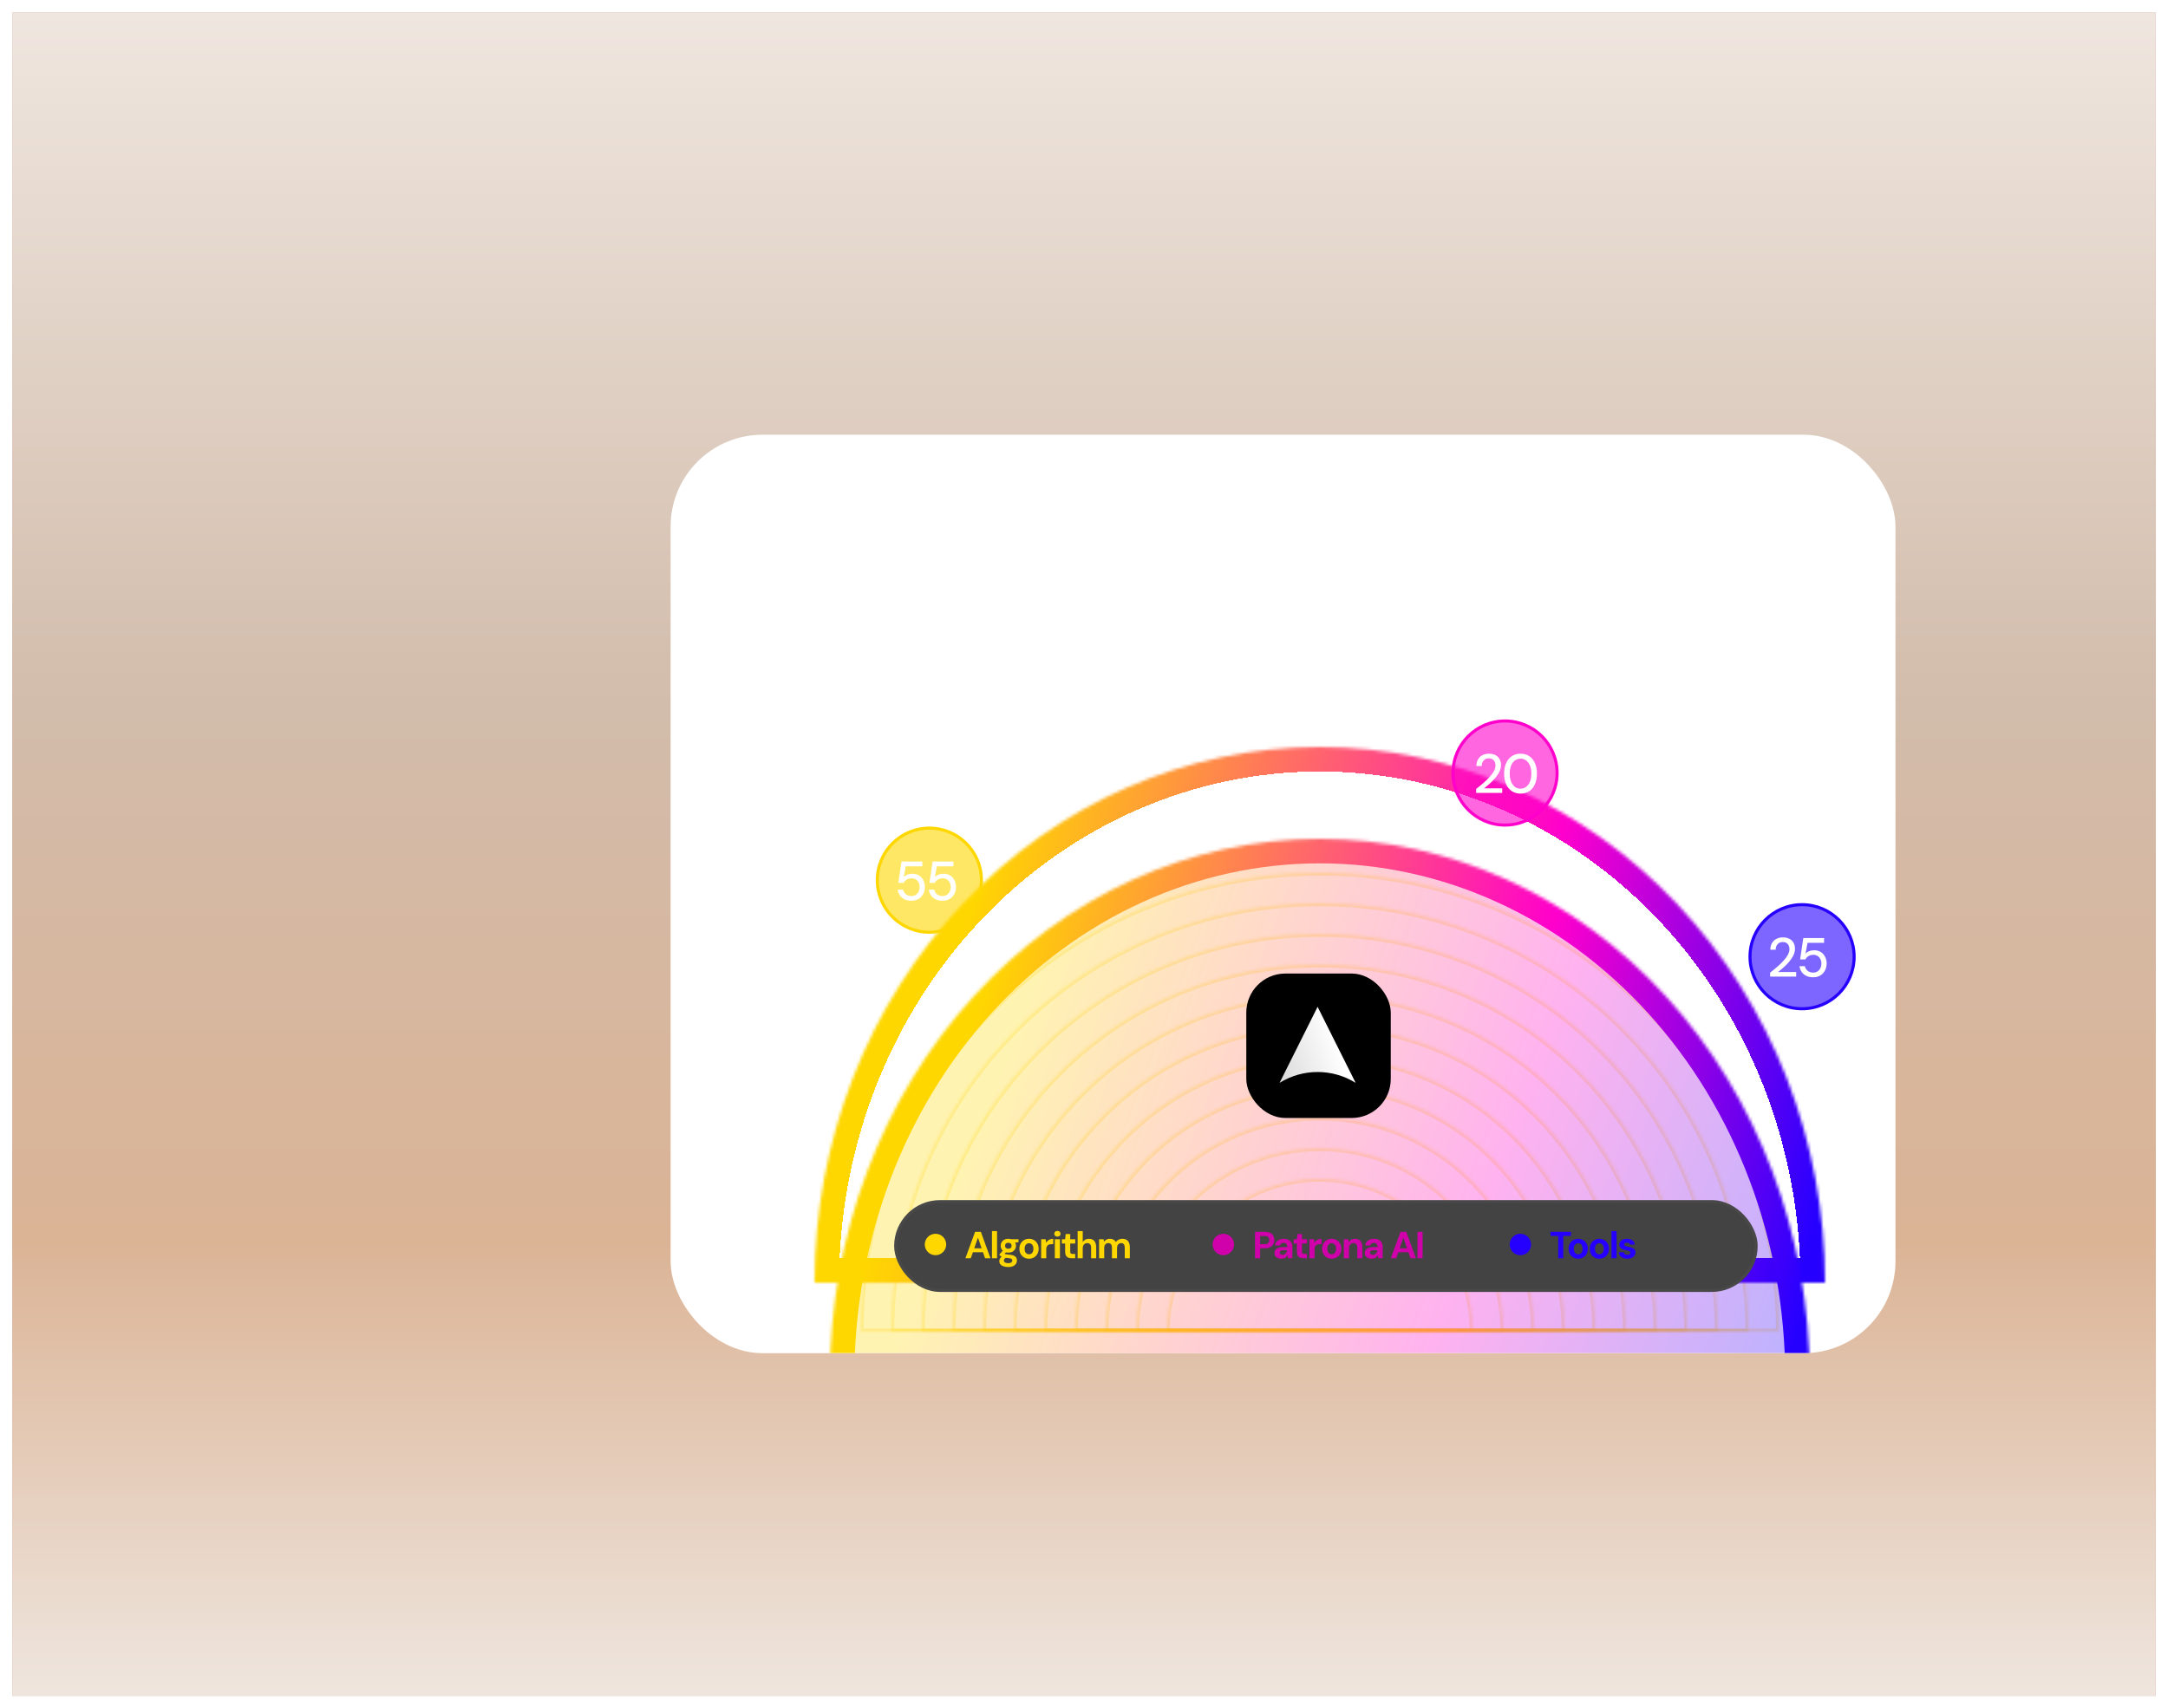 <svg width="708" height="558" viewBox="0 0 708 558" fill="none" xmlns="http://www.w3.org/2000/svg">
<g clip-path="url(#clip0_2332_77)" filter="url(#filter0_f_2332_77)">
<rect width="700" height="550" transform="translate(4 4)" fill="#DAAEA8"/>
<g filter="url(#filter1_f_2332_77)">
<rect x="4" y="4" width="700" height="551" fill="url(#paint0_linear_2332_77)"/>
</g>
<rect x="219" y="142" width="400" height="300" rx="30" fill="white"/>
<g clip-path="url(#clip1_2332_77)">
<mask id="path-4-inside-1_2332_77" fill="white">
<path d="M481 435C481 428.434 479.707 421.932 477.194 415.866C474.681 409.8 470.998 404.288 466.355 399.645C461.712 395.002 456.2 391.319 450.134 388.806C444.068 386.293 437.566 385 431 385C424.434 385 417.932 386.293 411.866 388.806C405.8 391.319 400.288 395.002 395.645 399.645C391.002 404.288 387.319 409.8 384.806 415.866C382.293 421.932 381 428.434 381 435L431 435H481Z"/>
</mask>
<path d="M481 435C481 428.434 479.707 421.932 477.194 415.866C474.681 409.8 470.998 404.288 466.355 399.645C461.712 395.002 456.2 391.319 450.134 388.806C444.068 386.293 437.566 385 431 385C424.434 385 417.932 386.293 411.866 388.806C405.8 391.319 400.288 395.002 395.645 399.645C391.002 404.288 387.319 409.8 384.806 415.866C382.293 421.932 381 428.434 381 435L431 435H481Z" stroke="#FFD700" stroke-opacity="0.25" stroke-width="2" mask="url(#path-4-inside-1_2332_77)"/>
<mask id="path-5-inside-2_2332_77" fill="white">
<path d="M491 435C491 427.121 489.448 419.319 486.433 412.039C483.417 404.759 478.998 398.145 473.426 392.574C467.855 387.002 461.241 382.583 453.961 379.567C446.681 376.552 438.879 375 431 375C423.121 375 415.319 376.552 408.039 379.567C400.759 382.583 394.145 387.002 388.574 392.574C383.002 398.145 378.583 404.759 375.567 412.039C372.552 419.319 371 427.121 371 435L431 435H491Z"/>
</mask>
<path d="M491 435C491 427.121 489.448 419.319 486.433 412.039C483.417 404.759 478.998 398.145 473.426 392.574C467.855 387.002 461.241 382.583 453.961 379.567C446.681 376.552 438.879 375 431 375C423.121 375 415.319 376.552 408.039 379.567C400.759 382.583 394.145 387.002 388.574 392.574C383.002 398.145 378.583 404.759 375.567 412.039C372.552 419.319 371 427.121 371 435L431 435H491Z" stroke="#FFD700" stroke-opacity="0.25" stroke-width="2" mask="url(#path-5-inside-2_2332_77)"/>
<mask id="path-6-inside-3_2332_77" fill="white">
<path d="M501 435C501 425.807 499.189 416.705 495.672 408.212C492.154 399.719 486.998 392.003 480.497 385.503C473.997 379.002 466.281 373.846 457.788 370.328C449.295 366.811 440.193 365 431 365C421.807 365 412.705 366.811 404.212 370.328C395.719 373.846 388.003 379.002 381.503 385.503C375.002 392.003 369.846 399.719 366.328 408.212C362.811 416.705 361 425.807 361 435L431 435H501Z"/>
</mask>
<path d="M501 435C501 425.807 499.189 416.705 495.672 408.212C492.154 399.719 486.998 392.003 480.497 385.503C473.997 379.002 466.281 373.846 457.788 370.328C449.295 366.811 440.193 365 431 365C421.807 365 412.705 366.811 404.212 370.328C395.719 373.846 388.003 379.002 381.503 385.503C375.002 392.003 369.846 399.719 366.328 408.212C362.811 416.705 361 425.807 361 435L431 435H501Z" stroke="#FFD700" stroke-opacity="0.25" stroke-width="2" mask="url(#path-6-inside-3_2332_77)"/>
<mask id="path-7-inside-4_2332_77" fill="white">
<path d="M511 435C511 424.494 508.931 414.091 504.91 404.385C500.89 394.679 494.997 385.86 487.569 378.431C480.14 371.003 471.321 365.11 461.615 361.09C451.909 357.069 441.506 355 431 355C420.494 355 410.091 357.069 400.385 361.09C390.679 365.11 381.86 371.003 374.431 378.431C367.003 385.86 361.11 394.679 357.09 404.385C353.069 414.091 351 424.494 351 435L431 435H511Z"/>
</mask>
<path d="M511 435C511 424.494 508.931 414.091 504.91 404.385C500.89 394.679 494.997 385.86 487.569 378.431C480.14 371.003 471.321 365.11 461.615 361.09C451.909 357.069 441.506 355 431 355C420.494 355 410.091 357.069 400.385 361.09C390.679 365.11 381.86 371.003 374.431 378.431C367.003 385.86 361.11 394.679 357.09 404.385C353.069 414.091 351 424.494 351 435L431 435H511Z" stroke="#FFD700" stroke-opacity="0.25" stroke-width="2" mask="url(#path-7-inside-4_2332_77)"/>
<mask id="path-8-inside-5_2332_77" fill="white">
<path d="M521 435C521 423.181 518.672 411.478 514.149 400.558C509.626 389.639 502.997 379.718 494.64 371.36C486.282 363.003 476.361 356.374 465.442 351.851C454.522 347.328 442.819 345 431 345C419.181 345 407.478 347.328 396.558 351.851C385.639 356.374 375.718 363.003 367.36 371.36C359.003 379.718 352.374 389.639 347.851 400.558C343.328 411.478 341 423.181 341 435L431 435H521Z"/>
</mask>
<path d="M521 435C521 423.181 518.672 411.478 514.149 400.558C509.626 389.639 502.997 379.718 494.64 371.36C486.282 363.003 476.361 356.374 465.442 351.851C454.522 347.328 442.819 345 431 345C419.181 345 407.478 347.328 396.558 351.851C385.639 356.374 375.718 363.003 367.36 371.36C359.003 379.718 352.374 389.639 347.851 400.558C343.328 411.478 341 423.181 341 435L431 435H521Z" stroke="#FFD700" stroke-opacity="0.25" stroke-width="2" mask="url(#path-8-inside-5_2332_77)"/>
<mask id="path-9-inside-6_2332_77" fill="white">
<path d="M531 435C531 421.868 528.413 408.864 523.388 396.732C518.362 384.599 510.997 373.575 501.711 364.289C492.425 355.003 481.401 347.638 469.268 342.612C457.136 337.587 444.132 335 431 335C417.868 335 404.864 337.587 392.732 342.612C380.599 347.638 369.575 355.003 360.289 364.289C351.003 373.575 343.638 384.599 338.612 396.732C333.587 408.864 331 421.868 331 435L431 435H531Z"/>
</mask>
<path d="M531 435C531 421.868 528.413 408.864 523.388 396.732C518.362 384.599 510.997 373.575 501.711 364.289C492.425 355.003 481.401 347.638 469.268 342.612C457.136 337.587 444.132 335 431 335C417.868 335 404.864 337.587 392.732 342.612C380.599 347.638 369.575 355.003 360.289 364.289C351.003 373.575 343.638 384.599 338.612 396.732C333.587 408.864 331 421.868 331 435L431 435H531Z" stroke="#FFD700" stroke-opacity="0.25" stroke-width="2" mask="url(#path-9-inside-6_2332_77)"/>
<mask id="path-10-inside-7_2332_77" fill="white">
<path d="M541 435C541 420.555 538.155 406.251 532.627 392.905C527.099 379.559 518.996 367.433 508.782 357.218C498.567 347.004 486.441 338.901 473.095 333.373C459.749 327.845 445.445 325 431 325C416.555 325 402.251 327.845 388.905 333.373C375.559 338.901 363.433 347.004 353.218 357.218C343.004 367.433 334.901 379.559 329.373 392.905C323.845 406.251 321 420.555 321 435L431 435H541Z"/>
</mask>
<path d="M541 435C541 420.555 538.155 406.251 532.627 392.905C527.099 379.559 518.996 367.433 508.782 357.218C498.567 347.004 486.441 338.901 473.095 333.373C459.749 327.845 445.445 325 431 325C416.555 325 402.251 327.845 388.905 333.373C375.559 338.901 363.433 347.004 353.218 357.218C343.004 367.433 334.901 379.559 329.373 392.905C323.845 406.251 321 420.555 321 435L431 435H541Z" stroke="#FFD700" stroke-opacity="0.25" stroke-width="2" mask="url(#path-10-inside-7_2332_77)"/>
<mask id="path-11-inside-8_2332_77" fill="white">
<path d="M551 435C551 419.241 547.896 403.637 541.866 389.078C535.835 374.519 526.996 361.29 515.853 350.147C504.71 339.004 491.481 330.165 476.922 324.134C462.363 318.104 446.759 315 431 315C415.241 315 399.637 318.104 385.078 324.134C370.519 330.165 357.29 339.004 346.147 350.147C335.004 361.29 326.165 374.519 320.134 389.078C314.104 403.637 311 419.241 311 435L431 435H551Z"/>
</mask>
<path d="M551 435C551 419.241 547.896 403.637 541.866 389.078C535.835 374.519 526.996 361.29 515.853 350.147C504.71 339.004 491.481 330.165 476.922 324.134C462.363 318.104 446.759 315 431 315C415.241 315 399.637 318.104 385.078 324.134C370.519 330.165 357.29 339.004 346.147 350.147C335.004 361.29 326.165 374.519 320.134 389.078C314.104 403.637 311 419.241 311 435L431 435H551Z" stroke="#FFD700" stroke-opacity="0.25" stroke-width="2" mask="url(#path-11-inside-8_2332_77)"/>
<mask id="path-12-inside-9_2332_77" fill="white">
<path d="M561 435C561 417.928 557.637 401.023 551.104 385.251C544.571 369.479 534.995 355.148 522.924 343.076C510.852 331.004 496.521 321.429 480.749 314.896C464.977 308.363 448.072 305 431 305C413.928 305 397.023 308.363 381.251 314.896C365.479 321.429 351.148 331.005 339.076 343.076C327.004 355.148 317.429 369.479 310.896 385.251C304.363 401.023 301 417.928 301 435L431 435H561Z"/>
</mask>
<path d="M561 435C561 417.928 557.637 401.023 551.104 385.251C544.571 369.479 534.995 355.148 522.924 343.076C510.852 331.004 496.521 321.429 480.749 314.896C464.977 308.363 448.072 305 431 305C413.928 305 397.023 308.363 381.251 314.896C365.479 321.429 351.148 331.005 339.076 343.076C327.004 355.148 317.429 369.479 310.896 385.251C304.363 401.023 301 417.928 301 435L431 435H561Z" stroke="#FFD700" stroke-opacity="0.25" stroke-width="2" mask="url(#path-12-inside-9_2332_77)"/>
<mask id="path-13-inside-10_2332_77" fill="white">
<path d="M571 435C571 416.615 567.379 398.41 560.343 381.424C553.307 364.439 542.995 349.005 529.995 336.005C516.995 323.005 501.561 312.693 484.576 305.657C467.59 298.621 449.385 295 431 295C412.615 295 394.41 298.621 377.424 305.657C360.439 312.693 345.005 323.005 332.005 336.005C319.005 349.005 308.693 364.439 301.657 381.424C294.621 398.41 291 416.615 291 435L431 435H571Z"/>
</mask>
<path d="M571 435C571 416.615 567.379 398.41 560.343 381.424C553.307 364.439 542.995 349.005 529.995 336.005C516.995 323.005 501.561 312.693 484.576 305.657C467.59 298.621 449.385 295 431 295C412.615 295 394.41 298.621 377.424 305.657C360.439 312.693 345.005 323.005 332.005 336.005C319.005 349.005 308.693 364.439 301.657 381.424C294.621 398.41 291 416.615 291 435L431 435H571Z" stroke="#FFD700" stroke-opacity="0.25" stroke-width="2" mask="url(#path-13-inside-10_2332_77)"/>
<mask id="path-14-inside-11_2332_77" fill="white">
<path d="M581 435C581 415.302 577.12 395.796 569.582 377.597C562.044 359.399 550.995 342.863 537.066 328.934C523.137 315.005 506.601 303.956 488.403 296.418C470.204 288.88 450.698 285 431 285C411.302 285 391.796 288.88 373.597 296.418C355.399 303.956 338.863 315.005 324.934 328.934C311.005 342.863 299.956 359.399 292.418 377.597C284.88 395.796 281 415.302 281 435L431 435H581Z"/>
</mask>
<path d="M581 435C581 415.302 577.12 395.796 569.582 377.597C562.044 359.399 550.995 342.863 537.066 328.934C523.137 315.005 506.601 303.956 488.403 296.418C470.204 288.88 450.698 285 431 285C411.302 285 391.796 288.88 373.597 296.418C355.399 303.956 338.863 315.005 324.934 328.934C311.005 342.863 299.956 359.399 292.418 377.597C284.88 395.796 281 415.302 281 435L431 435H581Z" stroke="#FFD700" stroke-opacity="0.25" stroke-width="2" mask="url(#path-14-inside-11_2332_77)"/>
<g filter="url(#filter2_d_2332_77)">
<mask id="path-15-inside-12_2332_77" fill="white">
<path d="M596 442C596 419.019 591.732 396.262 583.44 375.03C575.148 353.798 562.994 334.507 547.673 318.256C532.351 302.006 514.161 289.116 494.143 280.321C474.124 271.527 452.668 267 431 267C409.332 267 387.876 271.527 367.857 280.321C347.839 289.116 329.649 302.006 314.327 318.256C299.006 334.507 286.852 353.798 278.56 375.03C270.268 396.262 266 419.019 266 442L431 442H596Z"/>
</mask>
<path d="M596 442C596 419.019 591.732 396.262 583.44 375.03C575.148 353.798 562.994 334.507 547.673 318.256C532.351 302.006 514.161 289.116 494.143 280.321C474.124 271.527 452.668 267 431 267C409.332 267 387.876 271.527 367.857 280.321C347.839 289.116 329.649 302.006 314.327 318.256C299.006 334.507 286.852 353.798 278.56 375.03C270.268 396.262 266 419.019 266 442L431 442H596Z" stroke="url(#paint1_linear_2332_77)" stroke-width="16" shape-rendering="crispEdges" mask="url(#path-15-inside-12_2332_77)"/>
</g>
<mask id="path-16-inside-13_2332_77" fill="white">
<path d="M591 450C591 426.887 586.861 404.001 578.821 382.648C570.78 361.294 558.994 341.892 544.137 325.549C529.28 309.206 511.641 296.242 492.229 287.397C472.817 278.552 452.011 274 431 274C409.988 274 389.183 278.552 369.771 287.397C350.359 296.242 332.72 309.206 317.863 325.549C303.006 341.892 291.22 361.294 283.179 382.648C275.139 404.001 271 426.887 271 450L431 450H591Z"/>
</mask>
<path d="M591 450C591 426.887 586.861 404.001 578.821 382.648C570.78 361.294 558.994 341.892 544.137 325.549C529.28 309.206 511.641 296.242 492.229 287.397C472.817 278.552 452.011 274 431 274C409.988 274 389.183 278.552 369.771 287.397C350.359 296.242 332.72 309.206 317.863 325.549C303.006 341.892 291.22 361.294 283.179 382.648C275.139 404.001 271 426.887 271 450L431 450H591Z" fill="url(#paint2_linear_2332_77)" fill-opacity="0.3" stroke="url(#paint3_linear_2332_77)" stroke-width="16" mask="url(#path-16-inside-13_2332_77)"/>
<rect x="407" y="318" width="47.18" height="47.18" rx="12.756" fill="black"/>
<path d="M430.288 328.863L442.709 353.706C435.105 348.974 425.472 348.974 417.867 353.706L430.288 328.863Z" fill="url(#paint4_linear_2332_77)"/>
<circle cx="303.5" cy="287.5" r="17" fill="#FFD700" fill-opacity="0.6" stroke="#FFD700"/>
<circle cx="491.5" cy="252.5" r="17" fill="#FF00CC" fill-opacity="0.6" stroke="#FF00CC"/>
<circle cx="588.5" cy="312.5" r="17" fill="#2600FF" fill-opacity="0.6" stroke="#2600FF"/>
<path d="M297.652 294.216C296.764 294.216 296.002 294.06 295.366 293.748C294.73 293.424 294.226 292.992 293.854 292.452C293.482 291.9 293.254 291.282 293.17 290.598H294.934C295.054 291.21 295.354 291.714 295.834 292.11C296.314 292.494 296.92 292.686 297.652 292.686C298.204 292.686 298.678 292.554 299.074 292.29C299.47 292.026 299.776 291.672 299.992 291.228C300.208 290.784 300.316 290.292 300.316 289.752C300.316 289.176 300.202 288.678 299.974 288.258C299.758 287.826 299.452 287.49 299.056 287.25C298.672 287.01 298.222 286.89 297.706 286.89C297.082 286.89 296.542 287.034 296.086 287.322C295.642 287.598 295.318 287.952 295.114 288.384H293.368L294.412 281.4H301.198V282.966H295.798L295.132 286.494C295.42 286.17 295.804 285.906 296.284 285.702C296.776 285.498 297.334 285.396 297.958 285.396C298.594 285.396 299.164 285.51 299.668 285.738C300.172 285.954 300.598 286.26 300.946 286.656C301.306 287.052 301.576 287.514 301.756 288.042C301.948 288.57 302.044 289.128 302.044 289.716C302.044 290.352 301.942 290.94 301.738 291.48C301.534 292.02 301.24 292.5 300.856 292.92C300.484 293.328 300.022 293.646 299.47 293.874C298.93 294.102 298.324 294.216 297.652 294.216ZM307.809 294.216C306.921 294.216 306.159 294.06 305.523 293.748C304.887 293.424 304.383 292.992 304.011 292.452C303.639 291.9 303.411 291.282 303.327 290.598H305.091C305.211 291.21 305.511 291.714 305.991 292.11C306.471 292.494 307.077 292.686 307.809 292.686C308.361 292.686 308.835 292.554 309.231 292.29C309.627 292.026 309.933 291.672 310.149 291.228C310.365 290.784 310.473 290.292 310.473 289.752C310.473 289.176 310.359 288.678 310.131 288.258C309.915 287.826 309.609 287.49 309.213 287.25C308.829 287.01 308.379 286.89 307.863 286.89C307.239 286.89 306.699 287.034 306.243 287.322C305.799 287.598 305.475 287.952 305.271 288.384H303.525L304.569 281.4H311.355V282.966H305.955L305.289 286.494C305.577 286.17 305.961 285.906 306.441 285.702C306.933 285.498 307.491 285.396 308.115 285.396C308.751 285.396 309.321 285.51 309.825 285.738C310.329 285.954 310.755 286.26 311.103 286.656C311.463 287.052 311.733 287.514 311.913 288.042C312.105 288.57 312.201 289.128 312.201 289.716C312.201 290.352 312.099 290.94 311.895 291.48C311.691 292.02 311.397 292.5 311.013 292.92C310.641 293.328 310.179 293.646 309.627 293.874C309.087 294.102 308.481 294.216 307.809 294.216Z" fill="white"/>
<path d="M578.062 319V317.704C578.902 317.056 579.7 316.402 580.456 315.742C581.212 315.082 581.884 314.428 582.472 313.78C583.072 313.12 583.54 312.478 583.876 311.854C584.212 311.218 584.38 310.612 584.38 310.036C584.38 309.628 584.308 309.25 584.164 308.902C584.02 308.554 583.792 308.272 583.48 308.056C583.168 307.828 582.742 307.714 582.202 307.714C581.686 307.714 581.254 307.828 580.906 308.056C580.57 308.284 580.312 308.59 580.132 308.974C579.964 309.346 579.88 309.76 579.88 310.216H578.134C578.146 309.352 578.332 308.62 578.692 308.02C579.052 307.42 579.538 306.964 580.15 306.652C580.774 306.34 581.47 306.184 582.238 306.184C583.042 306.184 583.738 306.334 584.326 306.634C584.914 306.922 585.37 307.348 585.694 307.912C586.018 308.464 586.18 309.142 586.18 309.946C586.18 310.522 586.066 311.098 585.838 311.674C585.61 312.238 585.298 312.79 584.902 313.33C584.518 313.87 584.086 314.392 583.606 314.896C583.126 315.388 582.628 315.856 582.112 316.3C581.608 316.744 581.122 317.146 580.654 317.506H586.576V319H578.062ZM592.141 319.216C591.253 319.216 590.491 319.06 589.855 318.748C589.219 318.424 588.715 317.992 588.343 317.452C587.971 316.9 587.743 316.282 587.659 315.598H589.423C589.543 316.21 589.843 316.714 590.323 317.11C590.803 317.494 591.409 317.686 592.141 317.686C592.693 317.686 593.167 317.554 593.563 317.29C593.959 317.026 594.265 316.672 594.481 316.228C594.697 315.784 594.805 315.292 594.805 314.752C594.805 314.176 594.691 313.678 594.463 313.258C594.247 312.826 593.941 312.49 593.545 312.25C593.161 312.01 592.711 311.89 592.195 311.89C591.571 311.89 591.031 312.034 590.575 312.322C590.131 312.598 589.807 312.952 589.603 313.384H587.857L588.901 306.4H595.687V307.966H590.287L589.621 311.494C589.909 311.17 590.293 310.906 590.773 310.702C591.265 310.498 591.823 310.396 592.447 310.396C593.083 310.396 593.653 310.51 594.157 310.738C594.661 310.954 595.087 311.26 595.435 311.656C595.795 312.052 596.065 312.514 596.245 313.042C596.437 313.57 596.533 314.128 596.533 314.716C596.533 315.352 596.431 315.94 596.227 316.48C596.023 317.02 595.729 317.5 595.345 317.92C594.973 318.328 594.511 318.646 593.959 318.874C593.419 319.102 592.813 319.216 592.141 319.216Z" fill="white"/>
<path d="M482.062 259V257.704C482.902 257.056 483.7 256.402 484.456 255.742C485.212 255.082 485.884 254.428 486.472 253.78C487.072 253.12 487.54 252.478 487.876 251.854C488.212 251.218 488.38 250.612 488.38 250.036C488.38 249.628 488.308 249.25 488.164 248.902C488.02 248.554 487.792 248.272 487.48 248.056C487.168 247.828 486.742 247.714 486.202 247.714C485.686 247.714 485.254 247.828 484.906 248.056C484.57 248.284 484.312 248.59 484.132 248.974C483.964 249.346 483.88 249.76 483.88 250.216H482.134C482.146 249.352 482.332 248.62 482.692 248.02C483.052 247.42 483.538 246.964 484.15 246.652C484.774 246.34 485.47 246.184 486.238 246.184C487.042 246.184 487.738 246.334 488.326 246.634C488.914 246.922 489.37 247.348 489.694 247.912C490.018 248.464 490.18 249.142 490.18 249.946C490.18 250.522 490.066 251.098 489.838 251.674C489.61 252.238 489.298 252.79 488.902 253.33C488.518 253.87 488.086 254.392 487.606 254.896C487.126 255.388 486.628 255.856 486.112 256.3C485.608 256.744 485.122 257.146 484.654 257.506H490.576V259H482.062ZM496.576 259.216C495.46 259.216 494.5 258.946 493.696 258.406C492.892 257.854 492.274 257.092 491.842 256.12C491.41 255.136 491.194 253.996 491.194 252.7C491.194 251.404 491.41 250.27 491.842 249.298C492.274 248.314 492.892 247.552 493.696 247.012C494.5 246.46 495.46 246.184 496.576 246.184C497.692 246.184 498.646 246.46 499.438 247.012C500.242 247.552 500.854 248.314 501.274 249.298C501.706 250.27 501.922 251.404 501.922 252.7C501.922 253.996 501.706 255.136 501.274 256.12C500.854 257.092 500.242 257.854 499.438 258.406C498.646 258.946 497.692 259.216 496.576 259.216ZM496.576 257.614C497.248 257.614 497.848 257.416 498.376 257.02C498.916 256.624 499.336 256.06 499.636 255.328C499.936 254.596 500.086 253.72 500.086 252.7C500.086 251.68 499.936 250.804 499.636 250.072C499.336 249.34 498.916 248.782 498.376 248.398C497.848 248.002 497.248 247.804 496.576 247.804C495.892 247.804 495.28 248.002 494.74 248.398C494.2 248.782 493.78 249.34 493.48 250.072C493.18 250.804 493.03 251.68 493.03 252.7C493.03 253.72 493.18 254.596 493.48 255.328C493.78 256.06 494.2 256.624 494.74 257.02C495.28 257.416 495.892 257.614 496.576 257.614Z" fill="white"/>
<rect x="292.5" y="392.5" width="281" height="29" rx="14.5" fill="#434343" stroke="#484848"/>
<g filter="url(#filter3_d_2332_77)">
<circle cx="305.5" cy="406.5" r="3.5" fill="#FFD700"/>
</g>
<g filter="url(#filter4_d_2332_77)">
<circle cx="399.5" cy="406.5" r="3.5" fill="#D000AA"/>
</g>
<g filter="url(#filter5_d_2332_77)">
<circle cx="496.5" cy="406.5" r="3.5" fill="#2600FF"/>
</g>
<path d="M315.271 411L318.428 402.368H320.315L323.459 411H321.696L319.365 404.267L317.022 411H315.271ZM316.665 409.039L317.109 407.745H321.499L321.93 409.039H316.665ZM323.94 411V402.121H325.605V411H323.94ZM329.287 413.861C328.695 413.861 328.177 413.787 327.733 413.639C327.289 413.499 326.944 413.281 326.697 412.985C326.459 412.698 326.34 412.34 326.34 411.913C326.34 411.625 326.414 411.353 326.562 411.099C326.71 410.844 326.923 410.614 327.203 410.408C327.491 410.194 327.848 410.013 328.276 409.866L328.905 410.679C328.527 410.803 328.251 410.955 328.078 411.136C327.914 411.325 327.832 411.526 327.832 411.74C327.832 411.929 327.894 412.089 328.017 412.221C328.148 412.352 328.321 412.447 328.535 412.504C328.757 412.57 329.003 412.603 329.275 412.603C329.538 412.603 329.764 412.57 329.953 412.504C330.15 412.439 330.302 412.34 330.409 412.208C330.524 412.085 330.582 411.937 330.582 411.765C330.582 411.543 330.504 411.362 330.347 411.222C330.191 411.082 329.879 410.996 329.41 410.963C328.991 410.93 328.617 410.885 328.288 410.827C327.968 410.762 327.684 410.688 327.437 410.605C327.191 410.515 326.981 410.416 326.808 410.309C326.644 410.203 326.508 410.096 326.401 409.989V409.705L327.721 408.287L328.917 408.669L327.363 410.198L327.832 409.385C327.922 409.434 328.009 409.483 328.091 409.533C328.181 409.574 328.292 409.615 328.424 409.656C328.555 409.689 328.728 409.722 328.942 409.755C329.155 409.787 329.427 409.816 329.756 409.841C330.298 409.89 330.742 409.993 331.087 410.149C331.441 410.305 331.7 410.515 331.864 410.778C332.029 411.033 332.111 411.349 332.111 411.728C332.111 412.097 332.008 412.443 331.803 412.763C331.605 413.092 331.297 413.355 330.878 413.553C330.458 413.758 329.928 413.861 329.287 413.861ZM329.287 409.163C328.769 409.163 328.321 409.064 327.943 408.867C327.573 408.661 327.285 408.39 327.08 408.053C326.882 407.708 326.784 407.325 326.784 406.906C326.784 406.487 326.882 406.109 327.08 405.771C327.285 405.426 327.573 405.151 327.943 404.945C328.321 404.74 328.769 404.637 329.287 404.637C329.813 404.637 330.261 404.74 330.631 404.945C331.009 405.151 331.297 405.426 331.494 405.771C331.692 406.109 331.79 406.487 331.79 406.906C331.79 407.325 331.692 407.708 331.494 408.053C331.297 408.39 331.009 408.661 330.631 408.867C330.261 409.064 329.813 409.163 329.287 409.163ZM329.287 407.892C329.608 407.892 329.867 407.81 330.064 407.646C330.261 407.481 330.36 407.239 330.36 406.918C330.36 406.598 330.261 406.355 330.064 406.191C329.867 406.018 329.608 405.932 329.287 405.932C328.975 405.932 328.716 406.018 328.51 406.191C328.313 406.355 328.214 406.598 328.214 406.918C328.214 407.239 328.313 407.481 328.51 407.646C328.716 407.81 328.975 407.892 329.287 407.892ZM330.323 405.969L330.052 404.785H332.604V405.771L330.323 405.969ZM336.034 411.148C335.442 411.148 334.908 411.012 334.431 410.741C333.963 410.462 333.589 410.079 333.309 409.594C333.038 409.101 332.902 408.538 332.902 407.905C332.902 407.255 333.038 406.688 333.309 406.203C333.589 405.71 333.967 405.328 334.444 405.056C334.92 404.777 335.455 404.637 336.047 404.637C336.647 404.637 337.181 404.777 337.65 405.056C338.127 405.328 338.501 405.71 338.772 406.203C339.051 406.688 339.191 407.251 339.191 407.892C339.191 408.534 339.051 409.101 338.772 409.594C338.501 410.079 338.127 410.462 337.65 410.741C337.173 411.012 336.634 411.148 336.034 411.148ZM336.034 409.705C336.314 409.705 336.56 409.639 336.774 409.508C336.996 409.376 337.169 409.175 337.292 408.904C337.424 408.632 337.489 408.295 337.489 407.892C337.489 407.49 337.424 407.157 337.292 406.894C337.169 406.622 336.996 406.421 336.774 406.289C336.56 406.15 336.318 406.08 336.047 406.08C335.784 406.08 335.541 406.15 335.319 406.289C335.097 406.421 334.92 406.622 334.789 406.894C334.666 407.157 334.604 407.49 334.604 407.892C334.604 408.295 334.666 408.632 334.789 408.904C334.92 409.175 335.093 409.376 335.307 409.508C335.529 409.639 335.771 409.705 336.034 409.705ZM340.009 411V404.785H341.489L341.649 405.932C341.797 405.661 341.982 405.43 342.204 405.241C342.435 405.052 342.694 404.904 342.981 404.797C343.277 404.69 343.602 404.637 343.955 404.637V406.4H343.388C343.142 406.4 342.911 406.429 342.698 406.487C342.492 406.544 342.311 406.639 342.155 406.77C341.999 406.894 341.88 407.066 341.797 407.288C341.715 407.51 341.674 407.79 341.674 408.127V411H340.009ZM344.476 411V404.785H346.14V411H344.476ZM345.314 403.934C345.018 403.934 344.772 403.848 344.574 403.675C344.385 403.494 344.291 403.268 344.291 402.997C344.291 402.726 344.385 402.504 344.574 402.331C344.772 402.15 345.018 402.06 345.314 402.06C345.618 402.06 345.865 402.15 346.054 402.331C346.251 402.504 346.35 402.726 346.35 402.997C346.35 403.268 346.251 403.494 346.054 403.675C345.865 403.848 345.618 403.934 345.314 403.934ZM350.005 411C349.569 411 349.187 410.934 348.858 410.803C348.538 410.663 348.287 410.437 348.106 410.124C347.925 409.804 347.835 409.368 347.835 408.817V406.178H346.774V404.785H347.835L348.02 403.096H349.5V404.785H351.14V406.178H349.5V408.842C349.5 409.122 349.561 409.315 349.684 409.422C349.808 409.528 350.017 409.582 350.313 409.582H351.127V411H350.005ZM351.924 411V402.121H353.589V405.71C353.794 405.381 354.066 405.122 354.403 404.933C354.748 404.736 355.147 404.637 355.599 404.637C356.117 404.637 356.552 404.748 356.906 404.97C357.259 405.184 357.527 405.496 357.708 405.907C357.888 406.318 357.979 406.828 357.979 407.436V411H356.326V407.584C356.326 407.091 356.224 406.713 356.018 406.45C355.813 406.178 355.488 406.043 355.044 406.043C354.773 406.043 354.526 406.109 354.304 406.24C354.082 406.372 353.905 406.565 353.774 406.82C353.65 407.066 353.589 407.362 353.589 407.708V411H351.924ZM358.93 411V404.785H360.398L360.533 405.611C360.731 405.315 360.99 405.081 361.31 404.908C361.639 404.727 362.013 404.637 362.432 404.637C362.745 404.637 363.024 404.678 363.271 404.76C363.518 404.843 363.735 404.962 363.925 405.118C364.122 405.274 364.282 405.471 364.405 405.71C364.636 405.373 364.936 405.11 365.306 404.921C365.676 404.732 366.078 404.637 366.514 404.637C367.057 404.637 367.509 404.748 367.871 404.97C368.232 405.184 368.504 405.496 368.684 405.907C368.874 406.318 368.968 406.824 368.968 407.424V411H367.316V407.572C367.316 407.079 367.217 406.7 367.02 406.437C366.831 406.174 366.535 406.043 366.132 406.043C365.869 406.043 365.634 406.109 365.429 406.24C365.223 406.372 365.063 406.561 364.948 406.807C364.841 407.054 364.788 407.35 364.788 407.695V411H363.123V407.572C363.123 407.079 363.024 406.7 362.827 406.437C362.63 406.174 362.326 406.043 361.915 406.043C361.66 406.043 361.429 406.109 361.224 406.24C361.027 406.372 360.87 406.561 360.755 406.807C360.649 407.054 360.595 407.35 360.595 407.695V411H358.93Z" fill="#FFD700"/>
<path d="M409.851 411V402.368H413.082C413.78 402.368 414.36 402.487 414.82 402.726C415.281 402.964 415.622 403.285 415.844 403.687C416.066 404.09 416.177 404.551 416.177 405.069C416.177 405.545 416.07 405.985 415.856 406.388C415.643 406.791 415.305 407.12 414.845 407.375C414.385 407.621 413.797 407.745 413.082 407.745H411.516V411H409.851ZM411.516 406.4H412.983C413.517 406.4 413.9 406.281 414.13 406.043C414.368 405.796 414.487 405.471 414.487 405.069C414.487 404.641 414.368 404.312 414.13 404.082C413.9 403.844 413.517 403.724 412.983 403.724H411.516V406.4ZM418.459 411.148C417.941 411.148 417.513 411.066 417.176 410.901C416.839 410.729 416.589 410.503 416.424 410.223C416.268 409.935 416.19 409.619 416.19 409.274C416.19 408.895 416.284 408.562 416.473 408.275C416.671 407.987 416.963 407.761 417.349 407.597C417.744 407.432 418.237 407.35 418.829 407.35H420.37C420.37 407.046 420.329 406.795 420.247 406.598C420.165 406.392 420.037 406.24 419.865 406.141C419.692 406.043 419.462 405.993 419.174 405.993C418.862 405.993 418.594 406.063 418.373 406.203C418.159 406.335 418.027 406.54 417.978 406.82H416.363C416.404 406.376 416.547 405.993 416.794 405.673C417.049 405.344 417.382 405.089 417.793 404.908C418.212 404.727 418.677 404.637 419.186 404.637C419.77 404.637 420.276 404.736 420.703 404.933C421.131 405.13 421.459 405.414 421.69 405.784C421.92 406.154 422.035 406.61 422.035 407.153V411H420.629L420.444 410.05C420.354 410.215 420.247 410.363 420.124 410.494C420 410.626 419.856 410.741 419.692 410.84C419.528 410.938 419.343 411.012 419.137 411.062C418.932 411.119 418.705 411.148 418.459 411.148ZM418.853 409.866C419.067 409.866 419.256 409.829 419.421 409.755C419.593 409.672 419.741 409.565 419.865 409.434C419.988 409.294 420.082 409.138 420.148 408.965C420.222 408.784 420.272 408.591 420.296 408.386V408.373H419.026C418.771 408.373 418.562 408.406 418.397 408.472C418.241 408.53 418.126 408.616 418.052 408.731C417.978 408.846 417.941 408.978 417.941 409.126C417.941 409.29 417.978 409.426 418.052 409.533C418.126 409.639 418.233 409.722 418.373 409.779C418.512 409.837 418.673 409.866 418.853 409.866ZM425.698 411C425.263 411 424.88 410.934 424.552 410.803C424.231 410.663 423.98 410.437 423.799 410.124C423.618 409.804 423.528 409.368 423.528 408.817V406.178H422.467V404.785H423.528L423.713 403.096H425.193V404.785H426.833V406.178H425.193V408.842C425.193 409.122 425.254 409.315 425.378 409.422C425.501 409.528 425.711 409.582 426.007 409.582H426.82V411H425.698ZM427.617 411V404.785H429.097L429.257 405.932C429.405 405.661 429.59 405.43 429.812 405.241C430.042 405.052 430.301 404.904 430.589 404.797C430.885 404.69 431.21 404.637 431.563 404.637V406.4H430.996C430.749 406.4 430.519 406.429 430.306 406.487C430.1 406.544 429.919 406.639 429.763 406.77C429.607 406.894 429.488 407.066 429.405 407.288C429.323 407.51 429.282 407.79 429.282 408.127V411H427.617ZM434.885 411.148C434.293 411.148 433.759 411.012 433.282 410.741C432.813 410.462 432.439 410.079 432.16 409.594C431.888 409.101 431.753 408.538 431.753 407.905C431.753 407.255 431.888 406.688 432.16 406.203C432.439 405.71 432.817 405.328 433.294 405.056C433.771 404.777 434.305 404.637 434.897 404.637C435.497 404.637 436.032 404.777 436.5 405.056C436.977 405.328 437.351 405.71 437.623 406.203C437.902 406.688 438.042 407.251 438.042 407.892C438.042 408.534 437.902 409.101 437.623 409.594C437.351 410.079 436.977 410.462 436.5 410.741C436.024 411.012 435.485 411.148 434.885 411.148ZM434.885 409.705C435.165 409.705 435.411 409.639 435.625 409.508C435.847 409.376 436.019 409.175 436.143 408.904C436.274 408.632 436.34 408.295 436.34 407.892C436.34 407.49 436.274 407.157 436.143 406.894C436.019 406.622 435.847 406.421 435.625 406.289C435.411 406.15 435.169 406.08 434.897 406.08C434.634 406.08 434.392 406.15 434.17 406.289C433.948 406.421 433.771 406.622 433.64 406.894C433.516 407.157 433.455 407.49 433.455 407.892C433.455 408.295 433.516 408.632 433.64 408.904C433.771 409.175 433.944 409.376 434.157 409.508C434.379 409.639 434.622 409.705 434.885 409.705ZM438.86 411V404.785H440.327L440.451 405.796C440.64 405.451 440.907 405.171 441.252 404.958C441.606 404.744 442.025 404.637 442.51 404.637C443.028 404.637 443.464 404.744 443.817 404.958C444.171 405.171 444.438 405.484 444.619 405.895C444.808 406.306 444.902 406.811 444.902 407.412V411H443.25V407.572C443.25 407.079 443.143 406.7 442.929 406.437C442.724 406.174 442.403 406.043 441.968 406.043C441.688 406.043 441.437 406.109 441.215 406.24C441.002 406.372 440.833 406.561 440.71 406.807C440.586 407.046 440.525 407.338 440.525 407.683V411H438.86ZM447.951 411.148C447.433 411.148 447.005 411.066 446.668 410.901C446.331 410.729 446.08 410.503 445.916 410.223C445.76 409.935 445.682 409.619 445.682 409.274C445.682 408.895 445.776 408.562 445.965 408.275C446.163 407.987 446.454 407.761 446.841 407.597C447.235 407.432 447.729 407.35 448.321 407.35H449.862C449.862 407.046 449.821 406.795 449.739 406.598C449.656 406.392 449.529 406.24 449.356 406.141C449.184 406.043 448.954 405.993 448.666 405.993C448.353 405.993 448.086 406.063 447.864 406.203C447.651 406.335 447.519 406.54 447.47 406.82H445.854C445.895 406.376 446.039 405.993 446.286 405.673C446.541 405.344 446.874 405.089 447.285 404.908C447.704 404.727 448.168 404.637 448.678 404.637C449.262 404.637 449.767 404.736 450.195 404.933C450.622 405.13 450.951 405.414 451.181 405.784C451.412 406.154 451.527 406.61 451.527 407.153V411H450.121L449.936 410.05C449.845 410.215 449.739 410.363 449.615 410.494C449.492 410.626 449.348 410.741 449.184 410.84C449.019 410.938 448.834 411.012 448.629 411.062C448.423 411.119 448.197 411.148 447.951 411.148ZM448.345 409.866C448.559 409.866 448.748 409.829 448.912 409.755C449.085 409.672 449.233 409.565 449.356 409.434C449.48 409.294 449.574 409.138 449.64 408.965C449.714 408.784 449.763 408.591 449.788 408.386V408.373H448.518C448.263 408.373 448.053 408.406 447.889 408.472C447.733 408.53 447.618 408.616 447.544 408.731C447.47 408.846 447.433 408.978 447.433 409.126C447.433 409.29 447.47 409.426 447.544 409.533C447.618 409.639 447.725 409.722 447.864 409.779C448.004 409.837 448.164 409.866 448.345 409.866ZM454.206 411L457.363 402.368H459.25L462.394 411H460.631L458.3 404.267L455.957 411H454.206ZM455.6 409.039L456.044 407.745H460.433L460.865 409.039H455.6ZM462.912 411V402.368H464.577V411H462.912Z" fill="#D000AA"/>
<path d="M508.861 411V403.712H506.333V402.368H513.029V403.712H510.513V411H508.861ZM515.382 411.148C514.79 411.148 514.256 411.012 513.779 410.741C513.31 410.462 512.936 410.079 512.657 409.594C512.386 409.101 512.25 408.538 512.25 407.905C512.25 407.255 512.386 406.688 512.657 406.203C512.936 405.71 513.315 405.328 513.791 405.056C514.268 404.777 514.803 404.637 515.394 404.637C515.995 404.637 516.529 404.777 516.998 405.056C517.474 405.328 517.848 405.71 518.12 406.203C518.399 406.688 518.539 407.251 518.539 407.892C518.539 408.534 518.399 409.101 518.12 409.594C517.848 410.079 517.474 410.462 516.998 410.741C516.521 411.012 515.982 411.148 515.382 411.148ZM515.382 409.705C515.662 409.705 515.908 409.639 516.122 409.508C516.344 409.376 516.517 409.175 516.64 408.904C516.771 408.632 516.837 408.295 516.837 407.892C516.837 407.49 516.771 407.157 516.64 406.894C516.517 406.622 516.344 406.421 516.122 406.289C515.908 406.15 515.666 406.08 515.394 406.08C515.131 406.08 514.889 406.15 514.667 406.289C514.445 406.421 514.268 406.622 514.137 406.894C514.013 407.157 513.952 407.49 513.952 407.892C513.952 408.295 514.013 408.632 514.137 408.904C514.268 409.175 514.441 409.376 514.655 409.508C514.877 409.639 515.119 409.705 515.382 409.705ZM522.292 411.148C521.7 411.148 521.166 411.012 520.689 410.741C520.22 410.462 519.846 410.079 519.567 409.594C519.296 409.101 519.16 408.538 519.16 407.905C519.16 407.255 519.296 406.688 519.567 406.203C519.846 405.71 520.224 405.328 520.701 405.056C521.178 404.777 521.712 404.637 522.304 404.637C522.905 404.637 523.439 404.777 523.907 405.056C524.384 405.328 524.758 405.71 525.03 406.203C525.309 406.688 525.449 407.251 525.449 407.892C525.449 408.534 525.309 409.101 525.03 409.594C524.758 410.079 524.384 410.462 523.907 410.741C523.431 411.012 522.892 411.148 522.292 411.148ZM522.292 409.705C522.572 409.705 522.818 409.639 523.032 409.508C523.254 409.376 523.427 409.175 523.55 408.904C523.681 408.632 523.747 408.295 523.747 407.892C523.747 407.49 523.681 407.157 523.55 406.894C523.427 406.622 523.254 406.421 523.032 406.289C522.818 406.15 522.576 406.08 522.304 406.08C522.041 406.08 521.799 406.15 521.577 406.289C521.355 406.421 521.178 406.622 521.047 406.894C520.923 407.157 520.862 407.49 520.862 407.892C520.862 408.295 520.923 408.632 521.047 408.904C521.178 409.175 521.351 409.376 521.565 409.508C521.786 409.639 522.029 409.705 522.292 409.705ZM526.267 411V402.121H527.932V411H526.267ZM531.478 411.148C530.911 411.148 530.418 411.058 529.999 410.877C529.579 410.696 529.25 410.445 529.012 410.124C528.774 409.804 528.638 409.442 528.605 409.039H530.258C530.299 409.196 530.369 409.339 530.467 409.471C530.566 409.594 530.697 409.693 530.862 409.767C531.026 409.841 531.224 409.878 531.454 409.878C531.676 409.878 531.857 409.849 531.996 409.792C532.136 409.726 532.239 409.639 532.305 409.533C532.379 409.426 532.416 409.315 532.416 409.2C532.416 409.027 532.366 408.895 532.268 408.805C532.169 408.706 532.025 408.628 531.836 408.571C531.647 408.513 531.417 408.456 531.145 408.398C530.849 408.341 530.558 408.271 530.27 408.188C529.99 408.098 529.74 407.987 529.518 407.855C529.296 407.724 529.119 407.555 528.987 407.35C528.856 407.144 528.79 406.89 528.79 406.585C528.79 406.215 528.889 405.887 529.086 405.599C529.283 405.303 529.571 405.069 529.949 404.896C530.327 404.723 530.784 404.637 531.318 404.637C532.066 404.637 532.658 404.806 533.094 405.143C533.529 405.48 533.788 405.944 533.871 406.536H532.305C532.255 406.347 532.144 406.199 531.972 406.092C531.807 405.977 531.585 405.919 531.306 405.919C531.01 405.919 530.784 405.973 530.627 406.08C530.471 406.187 530.393 406.326 530.393 406.499C530.393 406.614 530.443 406.717 530.541 406.807C530.648 406.898 530.796 406.976 530.985 407.042C531.174 407.099 531.404 407.157 531.676 407.214C532.152 407.313 532.572 407.428 532.933 407.56C533.295 407.683 533.579 407.864 533.784 408.102C533.99 408.332 534.093 408.669 534.093 409.113C534.093 409.508 533.986 409.861 533.772 410.174C533.558 410.478 533.254 410.716 532.859 410.889C532.473 411.062 532.013 411.148 531.478 411.148Z" fill="#2600FF"/>
</g>
</g>
<defs>
<filter id="filter0_f_2332_77" x="0" y="0" width="708" height="558" filterUnits="userSpaceOnUse" color-interpolation-filters="sRGB">
<feFlood flood-opacity="0" result="BackgroundImageFix"/>
<feBlend mode="normal" in="SourceGraphic" in2="BackgroundImageFix" result="shape"/>
<feGaussianBlur stdDeviation="2" result="effect1_foregroundBlur_2332_77"/>
</filter>
<filter id="filter1_f_2332_77" x="-36" y="-36" width="780" height="631" filterUnits="userSpaceOnUse" color-interpolation-filters="sRGB">
<feFlood flood-opacity="0" result="BackgroundImageFix"/>
<feBlend mode="normal" in="SourceGraphic" in2="BackgroundImageFix" result="shape"/>
<feGaussianBlur stdDeviation="20" result="effect1_foregroundBlur_2332_77"/>
</filter>
<filter id="filter2_d_2332_77" x="212" y="190" width="438" height="283" filterUnits="userSpaceOnUse" color-interpolation-filters="sRGB">
<feFlood flood-opacity="0" result="BackgroundImageFix"/>
<feColorMatrix in="SourceAlpha" type="matrix" values="0 0 0 0 0 0 0 0 0 0 0 0 0 0 0 0 0 0 127 0" result="hardAlpha"/>
<feMorphology radius="8" operator="dilate" in="SourceAlpha" result="effect1_dropShadow_2332_77"/>
<feOffset dy="-23"/>
<feGaussianBlur stdDeviation="23"/>
<feComposite in2="hardAlpha" operator="out"/>
<feColorMatrix type="matrix" values="0 0 0 0 0.671 0 0 0 0 0.671 0 0 0 0 0.671 0 0 0 0.43 0"/>
<feBlend mode="normal" in2="BackgroundImageFix" result="effect1_dropShadow_2332_77"/>
<feBlend mode="normal" in="SourceGraphic" in2="effect1_dropShadow_2332_77" result="shape"/>
</filter>
<filter id="filter3_d_2332_77" x="297" y="398" width="17" height="17" filterUnits="userSpaceOnUse" color-interpolation-filters="sRGB">
<feFlood flood-opacity="0" result="BackgroundImageFix"/>
<feColorMatrix in="SourceAlpha" type="matrix" values="0 0 0 0 0 0 0 0 0 0 0 0 0 0 0 0 0 0 127 0" result="hardAlpha"/>
<feMorphology radius="1" operator="dilate" in="SourceAlpha" result="effect1_dropShadow_2332_77"/>
<feOffset/>
<feGaussianBlur stdDeviation="2"/>
<feComposite in2="hardAlpha" operator="out"/>
<feColorMatrix type="matrix" values="0 0 0 0 1 0 0 0 0 0.843 0 0 0 0 0 0 0 0 0.3 0"/>
<feBlend mode="normal" in2="BackgroundImageFix" result="effect1_dropShadow_2332_77"/>
<feBlend mode="normal" in="SourceGraphic" in2="effect1_dropShadow_2332_77" result="shape"/>
</filter>
<filter id="filter4_d_2332_77" x="391" y="398" width="17" height="17" filterUnits="userSpaceOnUse" color-interpolation-filters="sRGB">
<feFlood flood-opacity="0" result="BackgroundImageFix"/>
<feColorMatrix in="SourceAlpha" type="matrix" values="0 0 0 0 0 0 0 0 0 0 0 0 0 0 0 0 0 0 127 0" result="hardAlpha"/>
<feMorphology radius="1" operator="dilate" in="SourceAlpha" result="effect1_dropShadow_2332_77"/>
<feOffset/>
<feGaussianBlur stdDeviation="2"/>
<feComposite in2="hardAlpha" operator="out"/>
<feColorMatrix type="matrix" values="0 0 0 0 0.816 0 0 0 0 0 0 0 0 0 0.667 0 0 0 0.3 0"/>
<feBlend mode="normal" in2="BackgroundImageFix" result="effect1_dropShadow_2332_77"/>
<feBlend mode="normal" in="SourceGraphic" in2="effect1_dropShadow_2332_77" result="shape"/>
</filter>
<filter id="filter5_d_2332_77" x="488" y="398" width="17" height="17" filterUnits="userSpaceOnUse" color-interpolation-filters="sRGB">
<feFlood flood-opacity="0" result="BackgroundImageFix"/>
<feColorMatrix in="SourceAlpha" type="matrix" values="0 0 0 0 0 0 0 0 0 0 0 0 0 0 0 0 0 0 127 0" result="hardAlpha"/>
<feMorphology radius="1" operator="dilate" in="SourceAlpha" result="effect1_dropShadow_2332_77"/>
<feOffset/>
<feGaussianBlur stdDeviation="2"/>
<feComposite in2="hardAlpha" operator="out"/>
<feColorMatrix type="matrix" values="0 0 0 0 0.149 0 0 0 0 0 0 0 0 0 1 0 0 0 0.3 0"/>
<feBlend mode="normal" in2="BackgroundImageFix" result="effect1_dropShadow_2332_77"/>
<feBlend mode="normal" in="SourceGraphic" in2="effect1_dropShadow_2332_77" result="shape"/>
</filter>
<linearGradient id="paint0_linear_2332_77" x1="354" y1="4" x2="354" y2="555" gradientUnits="userSpaceOnUse">
<stop stop-color="#EFE6DF"/>
<stop offset="0.413" stop-color="#D2BCAB"/>
<stop offset="0.726" stop-color="#DBB395"/>
<stop offset="1" stop-color="#EFE6DF"/>
</linearGradient>
<linearGradient id="paint1_linear_2332_77" x1="314" y1="327.5" x2="596" y2="412" gradientUnits="userSpaceOnUse">
<stop stop-color="#FFD700"/>
<stop offset="0.605" stop-color="#FF00CC"/>
<stop offset="1" stop-color="#2600FF"/>
</linearGradient>
<linearGradient id="paint2_linear_2332_77" x1="335.5" y1="329.5" x2="591" y2="427" gradientUnits="userSpaceOnUse">
<stop stop-color="#FFD700"/>
<stop offset="0.595" stop-color="#FF00CC"/>
<stop offset="1" stop-color="#2600FF"/>
</linearGradient>
<linearGradient id="paint3_linear_2332_77" x1="317.545" y1="334.846" x2="592.594" y2="414.311" gradientUnits="userSpaceOnUse">
<stop stop-color="#FFD700"/>
<stop offset="0.605" stop-color="#FF00CC"/>
<stop offset="1" stop-color="#2600FF"/>
</linearGradient>
<linearGradient id="paint4_linear_2332_77" x1="438.251" y1="344.637" x2="415.272" y2="352.228" gradientUnits="userSpaceOnUse">
<stop stop-color="white"/>
<stop offset="1" stop-color="#D7D7D7"/>
</linearGradient>
<clipPath id="clip0_2332_77">
<rect width="700" height="550" fill="white" transform="translate(4 4)"/>
</clipPath>
<clipPath id="clip1_2332_77">
<rect x="219" y="142" width="412" height="300" rx="8.689" fill="white"/>
</clipPath>
</defs>
</svg>

